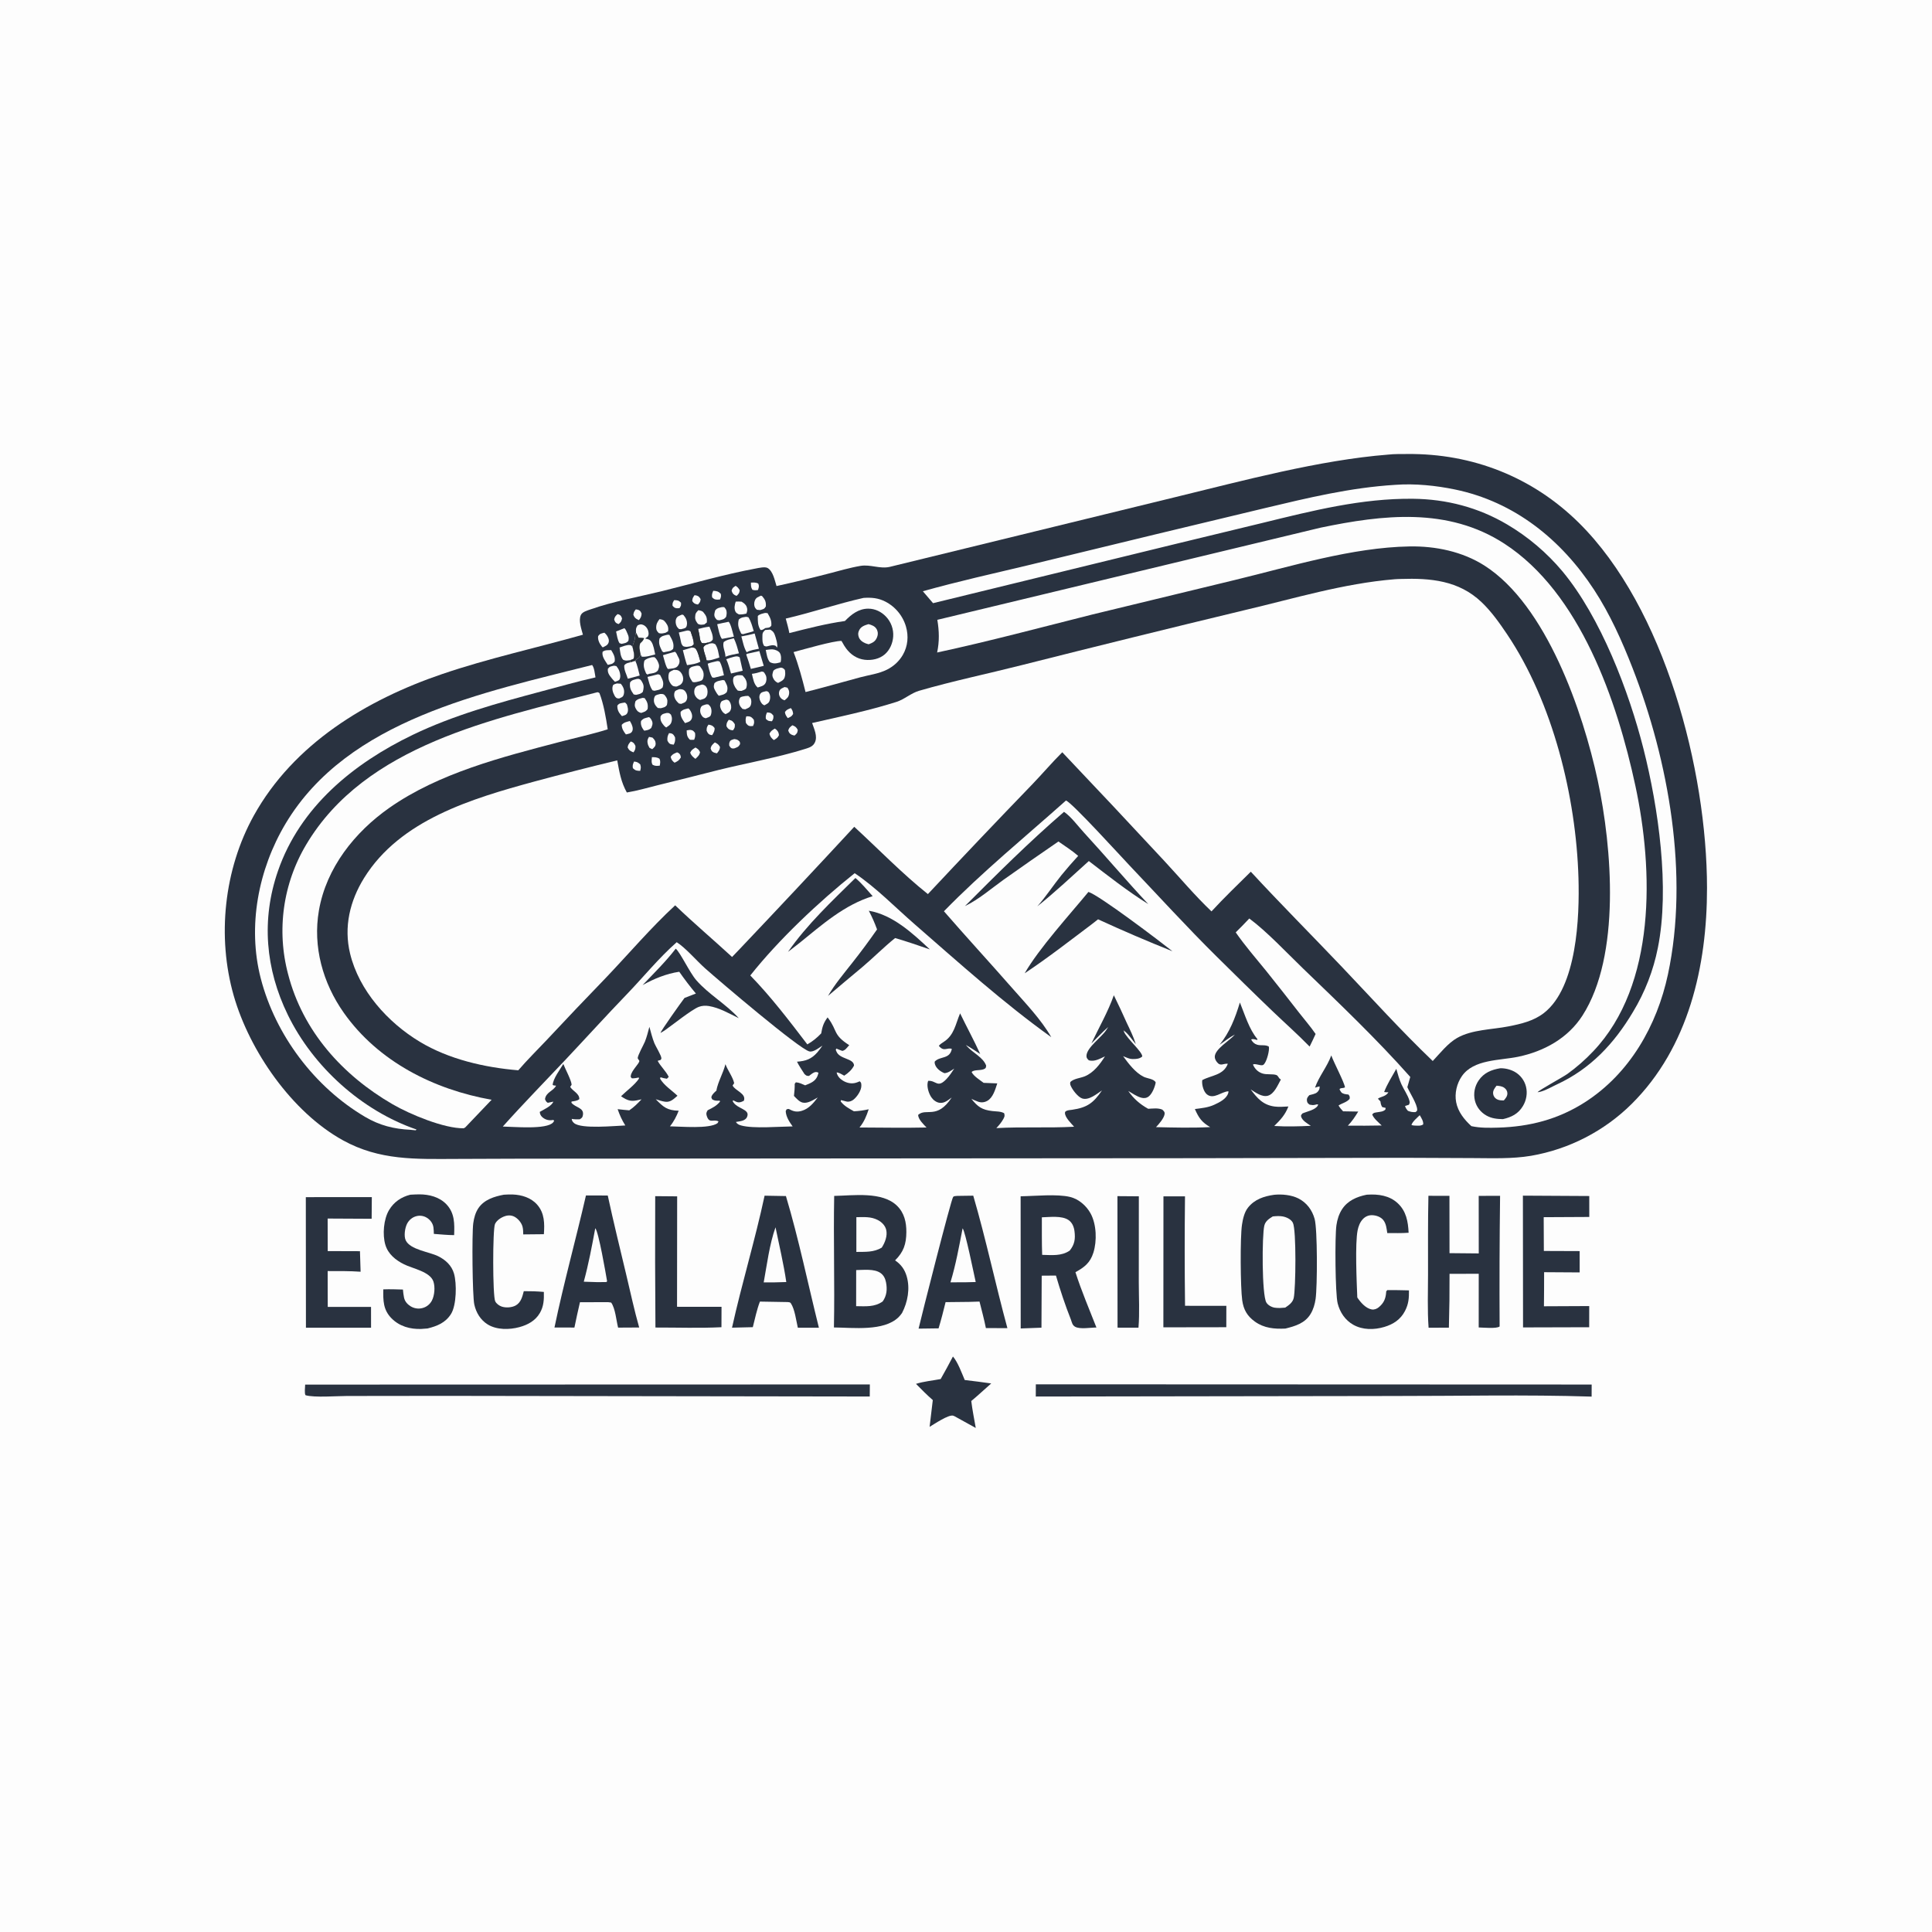 <?xml version="1.0" encoding="utf-8" ?>
<svg xmlns="http://www.w3.org/2000/svg" xmlns:xlink="http://www.w3.org/1999/xlink" width="1023" height="1023">
	<path fill="#FDFDFD" d="M0 0L1024 0L1024 1024L0 1024L0 0Z"/>
	<path fill="#293240" d="M504.585 718.276C507.162 721.219 509.251 727.038 510.834 730.721Q517.855 731.544 524.854 732.539C521.303 735.617 517.925 738.855 514.291 741.845C514.869 746.616 515.841 751.373 516.668 756.109L505.462 749.916C505.218 749.813 504.985 749.681 504.731 749.606C502.273 748.884 494.618 754.116 492.227 755.511L493.919 741.344C490.802 738.62 487.914 735.715 485.019 732.758C489.195 731.441 493.779 731.043 498.09 730.21Q501.448 724.303 504.585 718.276Z"/>
	<path fill="#293240" d="M591.688 633.364L603.02 633.449L602.995 678.973C603.002 686.891 603.47 695.118 602.828 703.005L591.741 702.992L591.688 633.364Z"/>
	<path fill="#293240" d="M616.051 633.482L627.461 633.471Q627.129 662.447 627.483 691.423L649.354 691.441L649.331 702.767L616.01 702.82L616.051 633.482Z"/>
	<path fill="#293240" d="M346.937 633.371L358.555 633.472L358.495 691.943L382.05 691.97L382.01 702.76C370.454 703.343 358.642 702.901 347.058 702.934Q346.778 668.153 346.937 633.371Z"/>
	<path fill="#293240" d="M723.563 632.623C723.744 632.607 723.923 632.588 724.104 632.576C729.799 632.222 735.651 633.019 740.017 637.035C744.628 641.276 745.582 646.815 745.866 652.748C742.13 653.04 738.313 652.903 734.564 652.908C734.206 650.54 733.999 647.964 732.455 646.024C731.126 644.353 728.746 643.535 726.67 643.449C724.704 643.367 722.959 644.108 721.62 645.542C720.119 647.151 719.299 649.299 718.87 651.426C717.452 658.453 718.365 678.906 718.691 687.013C720.36 689.537 723.108 692.754 726.297 693.348C727.65 693.6 729.052 693.039 730.079 692.183C732.712 689.988 733.691 687.724 733.962 684.42L734.009 683.768L734.601 683.11Q740.324 683.087 746.044 683.258C746.103 687.343 745.878 690.448 743.935 694.185C741.585 698.705 737.767 701.196 732.995 702.62C727.634 704.219 721.516 704.277 716.54 701.449C712.24 699.006 709.487 694.864 708.289 690.124C707.018 685.094 706.759 654.846 707.644 648.743C708.074 645.777 708.98 642.835 710.622 640.305C713.587 635.737 718.431 633.674 723.563 632.623Z"/>
	<path fill="#293240" d="M266.754 632.608C268.318 632.513 269.893 632.419 271.461 632.482C276.244 632.674 281.147 634.156 284.401 637.839C288.382 642.344 288.376 647.884 287.986 653.515L277.061 653.623C277.025 652.284 277.024 650.885 276.693 649.579C276.174 647.529 274.441 645.431 272.624 644.383C270.998 643.445 269.178 643.369 267.415 643.946C265.385 644.61 263.025 646.113 262.104 648.121C260.835 650.888 260.818 686.073 262.212 689.024C262.825 690.321 264.348 691.399 265.67 691.844C267.875 692.586 271.084 692.376 273.114 691.219C275.872 689.645 276.616 686.528 277.346 683.679C280.92 683.654 284.409 683.759 287.97 684.077C288.079 688.11 287.931 691.702 285.84 695.275C283.459 699.345 279.451 701.513 275.031 702.715C269.769 704.146 263.041 704.248 258.252 701.302C254.437 698.956 252.077 695.022 251.139 690.707C250.139 686.11 249.834 653.321 250.592 647.715C250.97 644.924 251.755 641.994 253.367 639.643C256.412 635.205 261.734 633.547 266.754 632.608Z"/>
	<path fill="#293240" d="M161.933 633.895L196.879 633.865L196.789 645.345L173.49 645.225L173.535 662.458L190.599 662.513L190.94 673.383C185.142 672.961 179.313 673.053 173.502 673.037L173.516 683.75L173.544 692.025L196.46 692.012L196.473 703.025L161.997 703.021L161.933 633.895Z"/>
	<path fill="#293240" d="M806.38 633.098L841.522 633.296L841.533 644.381L817.392 644.505L817.471 662.388L836.434 662.457L836.439 673.747Q827.026 673.632 817.612 673.629L817.589 682.875L817.52 691.677L841.499 691.566L841.482 702.774L806.456 702.872L806.38 633.098Z"/>
	<path fill="#293240" d="M217.257 632.606C218.839 632.52 220.431 632.42 222.015 632.418C227.212 632.411 232.668 633.797 236.359 637.667C240.817 642.341 240.686 648.015 240.468 654.003C236.897 653.989 233.289 653.606 229.726 653.35C229.688 652.201 229.668 651.027 229.505 649.888C229.203 647.771 227.908 646.028 226.138 644.881Q225.835 644.683 225.514 644.517Q225.193 644.351 224.856 644.218Q224.519 644.086 224.171 643.989Q223.822 643.892 223.466 643.831Q223.109 643.77 222.748 643.745Q222.387 643.721 222.026 643.734Q221.664 643.747 221.306 643.797Q220.947 643.847 220.596 643.933C218.397 644.457 216.585 645.964 215.552 647.958C214.427 650.128 213.749 654.49 214.83 656.758C217.22 661.773 227.273 662.824 232.019 665.174C235.949 667.12 239.154 670.065 240.399 674.38C241.899 679.574 241.759 691.109 238.8 695.779C235.843 700.445 231.465 702.163 226.378 703.43Q224.688 703.609 222.99 703.681C217.169 703.878 211.495 702.293 207.318 698.059C202.86 693.54 202.858 688.64 202.962 682.722C206.432 682.589 209.885 682.709 213.353 682.816C213.491 684.227 213.638 685.666 213.929 687.054C214.35 689.065 215.647 690.564 217.364 691.647Q217.707 691.864 218.071 692.045Q218.434 692.226 218.814 692.369Q219.193 692.512 219.586 692.616Q219.978 692.72 220.379 692.784Q220.78 692.848 221.185 692.872Q221.59 692.895 221.996 692.877Q222.401 692.859 222.803 692.8Q223.204 692.741 223.598 692.642Q224.001 692.544 224.39 692.405Q224.78 692.265 225.153 692.085Q225.526 691.905 225.878 691.687Q226.23 691.468 226.557 691.214Q226.884 690.959 227.182 690.672Q227.48 690.384 227.746 690.067Q228.012 689.75 228.243 689.406Q228.475 689.062 228.668 688.696C230.101 685.988 230.475 681.481 229.492 678.572C227.714 673.314 218.47 671.723 213.923 669.449C209.491 667.233 205.522 664.056 204.051 659.152C202.435 653.766 203.132 645.56 205.993 640.758C208.562 636.448 212.444 633.808 217.257 632.606Z"/>
	<path fill="#293240" d="M310.26 633.017L321.809 633.019C324.822 647.003 328.226 660.85 331.55 674.759C333.794 684.148 335.814 693.628 338.451 702.916L327.284 702.979C326.311 699.179 325.858 692.908 323.623 689.719L322.125 689.513L307.093 689.518Q305.53 696.209 304.157 702.942L293.597 702.917C298.447 679.512 304.912 656.335 310.26 633.017Z"/>
	<path fill="#FDFDFD" d="M315.193 650.347C316.936 652.014 320.826 674.697 321.459 678.43L321.111 678.844L316.455 678.901L309.111 678.665C311.647 669.359 313.445 659.827 315.193 650.347Z"/>
	<path fill="#293240" d="M756.352 633.18L767.485 633.196L767.521 663.547L783.006 663.692L782.978 633.219L794.298 633.191Q793.866 667.776 794.054 702.364C792.488 703.664 785.281 702.928 782.981 702.894L782.995 674.476L767.536 674.494Q767.596 688.749 767.19 702.999L756.444 703.039C755.761 693.673 756.141 684.013 756.151 674.619C756.165 660.814 756.045 646.981 756.352 633.18Z"/>
	<path fill="#293240" d="M404.854 633.118Q410.505 633.17 416.154 633.319C422.981 656.166 427.827 679.886 433.61 703.029L422.449 703.022C421.573 699.242 420.868 693.351 418.804 690.161C418.333 689.434 417.914 689.589 417.125 689.449L402.377 689.195C400.72 693.544 399.761 698.232 398.617 702.741L387.609 703.008C392.796 679.575 399.839 656.572 404.854 633.118Z"/>
	<path fill="#FDFDFD" d="M410.638 649.855C412.608 659.494 414.915 669.109 416.347 678.845L409.462 679.037L404.383 679.041C406.122 669.549 407.416 658.928 410.638 649.855Z"/>
	<path fill="#293240" d="M506.894 633.233L515.342 633.112C522.119 656.289 527.079 679.952 533.422 703.256L522.029 703.218C521.103 698.511 519.811 693.844 518.659 689.186L513.191 689.354L500.691 689.488C499.546 694.15 498.376 698.777 496.98 703.372L486.393 703.51C487.88 697.121 503.557 635.191 504.689 633.795C505.154 633.221 506.201 633.325 506.894 633.233Z"/>
	<path fill="#FDFDFD" d="M509.707 650.395C511.173 652.127 515.678 674.62 516.646 678.834L511.505 678.964L503.272 679.001C506.114 669.664 507.854 659.966 509.707 650.395Z"/>
	<path fill="#293240" d="M548.477 733.001L842.793 733.116Q842.825 736.312 842.768 739.508C807.653 738.376 772.238 739.228 737.09 739.185L548.453 739.466L548.477 733.001Z"/>
	<path fill="#293240" d="M161.584 733.147L460.587 733.064L460.534 739.457L234.896 739.116L183.682 739.178C178.434 739.183 166.436 740.133 161.777 738.773C161.114 737.873 161.563 734.407 161.584 733.147Z"/>
	<path fill="#293240" d="M540.425 633.44C547.894 633.34 559.727 632.094 566.681 633.809C571.222 634.929 575.28 638.489 577.485 642.543C580.618 648.302 580.905 657.052 578.953 663.284C577.265 668.673 574.151 671.058 569.449 673.625C572.594 683.496 576.785 693.274 580.565 702.932C577.535 702.905 571.801 703.991 569.228 702.493C567.759 701.639 567.571 700.14 567.018 698.643C563.975 690.996 561.445 683.305 559.127 675.414L551.586 675.473L551.456 703.011L540.467 703.422L540.425 633.44Z"/>
	<path fill="#FDFDFD" d="M551.663 644.568C555.771 644.472 562.177 643.559 565.766 646.006C567.776 647.377 568.658 649.639 568.953 651.973C569.469 656.054 569.015 658.944 566.43 662.176C562.039 665.22 556.89 664.547 551.826 664.453C551.584 657.842 551.697 651.185 551.663 644.568Z"/>
	<path fill="#293240" d="M441.707 633.238C451.859 633.053 467.204 630.75 475.053 638.529C478.855 642.297 479.955 647.225 479.918 652.415C479.872 658.755 478.437 662.926 473.954 667.372C477.117 669.528 479.037 672.165 480.111 675.864C481.965 682.25 480.642 689.482 477.624 695.256C477.041 696.05 476.471 696.803 475.76 697.489C467.9 705.073 451.77 702.974 441.567 702.893C442.037 679.675 441.252 656.449 441.707 633.238Z"/>
	<path fill="#FDFDFD" d="M453.448 644.504C457.466 644.459 461.16 644.11 464.834 646.024C466.852 647.076 468.665 648.864 469.23 651.13C470.025 654.324 468.606 657.987 466.886 660.62C462.623 663.178 458.262 662.823 453.445 662.896L453.448 644.504Z"/>
	<path fill="#FDFDFD" d="M453.35 672.508C457.262 672.461 462.837 671.733 466.181 674.017C467.893 675.187 468.758 676.985 469.145 678.975C469.865 682.675 469.566 686.029 467.384 689.122C463.086 692.188 458.348 691.671 453.331 691.621L453.35 672.508Z"/>
	<path fill="#293240" d="M674.65 632.646C678.772 632.232 683.808 632.695 687.55 634.603C691.914 636.829 694.785 640.719 696.095 645.401C697.636 650.91 697.562 681.196 696.614 687.809C696.22 690.555 695.431 693.289 693.997 695.682C691.019 700.651 685.894 702.174 680.617 703.479C674.845 703.766 669.359 703.298 664.49 699.807C660.374 696.856 658.446 693.436 657.759 688.517C656.81 681.713 656.621 655.158 657.638 648.479C658.099 645.455 658.887 641.857 660.822 639.433C664.356 635.005 669.271 633.414 674.65 632.646Z"/>
	<path fill="#FDFDFD" d="M673.929 644.107C675.565 643.933 677.377 643.804 679.003 644.072C681.034 644.407 683.57 645.509 684.574 647.45C686.49 651.155 686.097 682.603 685.028 687.289C684.473 689.721 682.462 691.084 680.529 692.39C678.714 692.567 676.815 692.707 675.004 692.429C673.364 692.179 671.422 691.149 670.545 689.692C668.119 685.662 668.195 654.16 669.46 648.967C670.049 646.55 671.956 645.341 673.929 644.107Z"/>
	<path fill="#293240" d="M735.138 240.707C738.415 240.333 741.94 240.432 745.246 240.401C779.621 240.078 811.471 252.574 836.02 276.837C881.529 321.815 903.832 407.812 903.868 470.151C903.891 511.438 894.163 554.605 863.913 584.597Q862.562 585.932 861.162 587.214Q859.762 588.497 858.314 589.725Q856.866 590.953 855.373 592.126Q853.879 593.298 852.342 594.413Q850.805 595.528 849.227 596.584Q847.649 597.639 846.032 598.634Q844.415 599.63 842.761 600.562Q841.107 601.495 839.419 602.365Q837.731 603.234 836.011 604.039Q834.291 604.844 832.542 605.583Q830.793 606.322 829.017 606.994Q827.241 607.666 825.441 608.27Q823.641 608.874 821.819 609.409Q819.998 609.944 818.157 610.41Q816.316 610.875 814.459 611.271Q812.602 611.666 810.731 611.991C800.613 613.693 790.128 613.246 779.898 613.208L743 613.054L631.164 613.265L277.25 613.524L241.366 613.655C220.077 613.727 201.054 614.518 181.63 603.818C154.54 588.894 132.147 556.471 123.772 527.259C114.828 496.062 118.615 460.314 134.368 431.899C155.445 393.879 194.125 370.517 234.243 356.875C258.61 348.589 283.91 343.089 308.662 336.078C307.878 333.169 306.194 328.481 307.585 325.616C308.39 323.959 310.937 323.288 312.59 322.704C324.7 318.426 338.259 316.032 350.783 312.939C367.085 308.914 383.635 304.103 400.136 301.036C401.711 300.743 405.09 299.939 406.482 300.777C409.343 302.499 410.238 307.348 411.174 310.315Q424.876 307.313 438.452 303.787C444.129 302.34 449.904 300.601 455.681 299.632C460.873 298.761 466.006 301.371 471.16 300.152L622.041 263.303C657.861 254.589 698.68 243.564 735.138 240.707Z"/>
	<path fill="#FDFDFD" d="M327 325.173C327.275 325.253 327.563 325.298 327.825 325.414C328.845 325.864 328.984 326.51 329.381 327.459C328.971 329.165 328.883 329.266 327.573 330.44C327.289 330.335 326.991 330.264 326.722 330.126C325.684 329.593 325.58 329.015 325.215 327.997C325.5 326.535 325.961 326.152 327 325.173Z"/>
	<path fill="#FDFDFD" d="M389.515 310.193C390.607 310.867 391.02 311.421 391.673 312.52C391.484 314.195 391.182 314.303 390.07 315.495C389.72 315.382 389.302 315.267 388.993 315.067C387.935 314.382 387.768 313.862 387.381 312.741C387.905 311.168 388.129 311.152 389.515 310.193Z"/>
	<path fill="#FDFDFD" d="M406.137 377.245C406.291 377.249 406.446 377.248 406.6 377.258C408.206 377.36 408.479 377.716 409.497 378.895C409.578 380.418 409.533 380.571 408.769 381.892C407.062 381.81 406.699 381.845 405.514 380.626C405.363 379.146 405.555 378.555 406.137 377.245Z"/>
	<path fill="#FDFDFD" d="M397.61 308.497C399.031 308.454 400.252 308.291 401.532 309.033C402.073 310.5 401.78 310.911 401.384 312.387C400.202 312.586 399.528 312.628 398.376 312.277C397.53 310.885 397.663 310.103 397.61 308.497Z"/>
	<path fill="#FDFDFD" d="M418.762 374.93C419.552 375.883 419.896 376.846 419.955 378.063C419.119 379.485 418.579 379.554 417.122 380.249C416.363 379.161 415.694 378.365 415.627 376.985C416.617 375.686 417.283 375.555 418.762 374.93Z"/>
	<path fill="#FDFDFD" d="M367.745 315.164C368.121 315.211 368.668 315.262 369.016 315.386C370.133 315.784 370.382 316.293 370.975 317.239C370.808 318.785 370.61 318.899 369.577 320.094C367.943 319.798 367.484 319.606 366.553 318.274C366.635 316.724 366.866 316.471 367.745 315.164Z"/>
	<path fill="#FDFDFD" d="M356.984 317.773C358.849 317.833 359.262 317.86 360.609 319.137C360.668 320.654 360.622 320.735 359.788 322.01C359.385 322.034 358.614 322.093 358.232 322.056C357.142 321.952 356.836 321.489 356.112 320.755C356.066 319.226 356.172 319.084 356.984 317.773Z"/>
	<path fill="#FDFDFD" d="M334.006 392.602C335.579 393.165 335.721 393.542 336.471 394.97C336.53 396.601 336.308 397.074 335.447 398.374C333.845 397.753 333.093 397.339 332.334 395.802C332.503 394.255 333.035 393.741 334.006 392.602Z"/>
	<path fill="#FDFDFD" d="M336.65 322.677C337.036 322.728 337.651 322.79 338.003 322.929C339.119 323.366 339.274 323.922 339.731 324.926C339.597 326.579 339.293 327.091 338.319 328.348C338.174 328.29 338.025 328.239 337.882 328.174C336.466 327.537 335.931 326.99 335.362 325.548C335.586 324.099 335.746 323.843 336.65 322.677Z"/>
	<path fill="#FDFDFD" d="M335.723 403.237C337.365 403.397 337.806 403.696 339.018 404.745C339.454 406.262 339.361 406.613 338.997 408.168C337.16 408.144 336.425 408.033 335.112 406.76C334.821 405.247 335.152 404.605 335.723 403.237Z"/>
	<path fill="#FDFDFD" d="M375.143 383.69C376.827 384.008 377.337 384.137 378.376 385.477C378.495 387.041 377.861 387.947 377.117 389.247C376.719 389.203 376.323 389.181 375.941 389.038C374.894 388.647 374.571 387.795 374.151 386.852C374.199 385.217 374.221 385.031 375.143 383.69Z"/>
	<path fill="#FDFDFD" d="M385.888 381.123C387.751 381.531 388.042 381.914 389.086 383.456C389.145 385.201 389.122 385.265 388.131 386.703C387.664 386.654 387.172 386.625 386.724 386.467C385.616 386.074 385.134 385.441 384.645 384.433C384.71 382.711 384.949 382.492 385.888 381.123Z"/>
	<path fill="#FDFDFD" d="M345.195 400.916C346.675 400.95 347.813 400.901 349.13 401.688C349.847 402.986 349.557 404.028 349.345 405.417C347.872 405.555 346.927 405.692 345.563 404.963C344.767 403.707 345.083 402.329 345.195 400.916Z"/>
	<path fill="#FDFDFD" d="M377.668 312.826C379.518 312.931 380.34 313.113 381.653 314.41C381.944 315.671 381.74 316.219 381.266 317.405C380.811 317.454 380.187 317.534 379.742 317.511C378.34 317.438 378.047 317.208 377.081 316.3C376.828 314.795 377.102 314.183 377.668 312.826Z"/>
	<path fill="#FDFDFD" d="M419.569 384.028C421.084 384.619 421.701 385.038 422.425 386.521C422.179 388.272 422.04 388.251 420.726 389.47C420.275 389.372 419.631 389.255 419.226 389.053C418.017 388.451 417.8 387.949 417.372 386.779C417.869 385.213 418.321 385.037 419.569 384.028Z"/>
	<path fill="#FDFDFD" d="M395.154 379.301C395.658 379.288 396.26 379.251 396.754 379.338C397.903 379.54 398.486 380.29 399.167 381.147C399.435 382.723 399.36 382.925 398.745 384.411C398.341 384.444 397.604 384.521 397.22 384.478C396.009 384.342 395.711 383.723 394.987 382.854C394.738 381.433 394.732 380.731 395.154 379.301Z"/>
	<path fill="#FDFDFD" d="M378.518 393.101C379.866 393.762 380.478 394.194 381.216 395.493C381.172 397.039 380.548 397.724 379.642 398.879C379.183 398.783 378.402 398.642 377.99 398.454C376.818 397.918 376.675 397.403 376.29 396.293C376.584 394.719 377.391 394.118 378.518 393.101Z"/>
	<path fill="#FDFDFD" d="M354.256 388.195C354.61 388.23 355.2 388.273 355.526 388.38C356.648 388.75 356.882 389.484 357.445 390.435C357.571 392.099 357.481 392.772 356.758 394.275C356.278 394.226 355.681 394.184 355.221 394.051C354.188 393.75 353.839 392.968 353.383 392.085C353.315 390.375 353.451 389.705 354.256 388.195Z"/>
	<path fill="#FDFDFD" d="M363.597 386.739C364.249 386.643 365.152 386.428 365.797 386.52C367.027 386.694 367.297 387.204 368.03 388.095C368.191 389.585 368.145 390.26 367.563 391.699C366.755 391.776 366.144 391.769 365.346 391.702C363.688 390.128 363.676 388.935 363.597 386.739Z"/>
	<path fill="#FDFDFD" d="M368.266 395.798C369.604 396.662 369.999 396.775 370.668 398.27C370.349 399.97 369.414 400.69 368.216 401.817C366.91 400.788 365.996 400.099 365.469 398.51C366.15 396.994 366.91 396.716 368.266 395.798Z"/>
	<path fill="#FDFDFD" d="M343.661 390.178L345.495 390.562C346.381 391.469 347.053 392.164 347.152 393.494C347.273 395.11 346.446 395.699 345.359 396.692L343.965 396.043C343.63 395.418 343.191 394.705 343.019 394.003C342.613 392.35 342.782 391.551 343.661 390.178Z"/>
	<path fill="#FDFDFD" d="M358.48 398.38C358.717 398.472 358.981 398.514 359.192 398.656C360.245 399.366 360.379 399.955 360.497 401.093C359.409 402.816 358.96 402.959 357.205 403.86C355.987 402.968 355.404 402.16 355.123 400.708C356.164 399.23 356.857 399.1 358.48 398.38Z"/>
	<path fill="#FDFDFD" d="M410.256 385.788C410.529 385.983 410.83 386.143 411.074 386.373C412.093 387.331 412.278 387.967 412.471 389.261C411.693 390.797 411.177 390.981 409.754 391.881C408.49 390.848 407.792 390.088 407.422 388.504C408.215 386.953 408.822 386.718 410.256 385.788Z"/>
	<path fill="#FDFDFD" d="M751.756 590.487C752.587 591.908 753.822 593.758 753.568 595.393C752.196 596.334 750.468 596.021 748.875 595.977C748.278 595.982 747.915 595.855 747.352 595.675C748.005 593.754 750.334 591.932 751.756 590.487Z"/>
	<path fill="#FDFDFD" d="M388.762 391.342C389.817 391.486 390.345 391.534 391.193 392.244C391.945 392.874 391.773 393.099 391.887 393.999C390.995 395.608 390.486 395.577 388.837 396.276C388.571 396.293 388.305 396.345 388.04 396.326C386.9 396.247 386.713 395.632 386.127 394.78C386.064 393.918 386.065 393.517 386.426 392.7C386.846 391.749 387.829 391.686 388.762 391.342Z"/>
	<path fill="#FDFDFD" d="M415.454 363.789L416.945 364.131C417.621 365.248 418.026 365.976 417.834 367.319C417.564 369.201 416.775 369.717 415.421 370.82C414.52 370.479 413.786 370.142 413.201 369.321C412.485 368.315 412.26 367.223 412.63 366.038C413.065 364.644 414.273 364.371 415.454 363.789Z"/>
	<path fill="#FDFDFD" d="M333.485 381.783C333.686 381.986 333.797 382.263 333.941 382.51C334.681 383.782 335.457 385.722 334.776 387.152C334.126 388.515 332.712 388.54 331.418 388.874C330.217 387.359 329.168 385.724 329.216 383.785C330.535 382.389 331.664 382.314 333.485 381.783Z"/>
	<path fill="#FDFDFD" d="M330.264 372.073L331.008 372.01L331.904 372.926C332.342 374.253 332.811 375.891 332.277 377.278C331.724 378.712 330.653 378.732 329.339 379.194C329.156 378.998 328.97 378.806 328.79 378.606C327.462 377.126 326.789 375.545 326.897 373.601C327.926 372.256 328.644 372.411 330.264 372.073Z"/>
	<path fill="#FDFDFD" d="M320.026 335.016C320.468 335.431 320.915 335.832 321.263 336.334C322.015 337.415 322.704 338.9 322.249 340.222C321.717 341.772 320.5 342.082 319.17 342.799C319.022 342.662 318.852 342.545 318.725 342.389C317.465 340.835 316.427 338.859 316.714 336.846C317.739 335.377 318.342 335.487 320.026 335.016Z"/>
	<path fill="#FDFDFD" d="M405.74 365.972C406.613 366.126 406.851 366.214 407.301 367.028C407.898 368.111 407.921 369.497 407.611 370.67C407.144 372.439 406.199 372.63 404.743 373.47C403.689 373.065 403.221 372.407 402.688 371.419C402.115 370.359 401.841 368.838 402.391 367.713C403.072 366.32 404.384 366.338 405.74 365.972Z"/>
	<path fill="#FDFDFD" d="M384.49 370.453C385.444 370.565 385.771 370.661 386.337 371.503C387.081 372.609 387.417 374.342 386.983 375.631C386.449 377.216 385.574 377.391 384.215 378.137C382.822 377.521 382.011 376.323 381.509 374.905C381.131 373.836 381.258 372.748 381.784 371.758C382.226 370.927 383.62 370.748 384.49 370.453Z"/>
	<path fill="#FDFDFD" d="M343.655 379.71C344.365 380.046 345.048 381.228 345.31 381.97C345.78 383.299 345.302 384.272 344.809 385.485C343.553 386.609 342.813 386.585 341.185 386.905C341.054 386.779 340.901 386.671 340.792 386.526C339.734 385.12 339.088 383.462 339.445 381.76C340.779 380.201 341.708 380.234 343.655 379.71Z"/>
	<path fill="#FDFDFD" d="M374.008 372.949L375.002 372.981C375.398 373.326 375.803 373.639 376.091 374.093C376.918 375.396 376.91 377.48 376.283 378.868C375.921 379.669 374.5 379.988 373.705 380.328C372.473 379.987 372.121 379.81 371.407 378.636Q371.279 378.428 371.174 378.208Q371.07 377.988 370.99 377.757Q370.91 377.527 370.855 377.289Q370.801 377.051 370.773 376.809Q370.745 376.566 370.744 376.323Q370.742 376.079 370.767 375.836Q370.793 375.593 370.844 375.355Q370.896 375.116 370.973 374.885C371.447 373.435 372.727 373.387 374.008 372.949Z"/>
	<path fill="#FDFDFD" d="M352.94 377.532C354.259 377.504 354.217 377.497 355.229 378.345C355.732 379.458 355.9 380.221 355.733 381.418C355.433 383.571 354.415 384.059 352.76 385.212C351.929 384.722 351.395 384.054 350.841 383.279C349.902 381.965 349.529 380.961 349.768 379.314C350.709 377.86 351.315 377.988 352.94 377.532Z"/>
	<path fill="#FDFDFD" d="M364.467 375.105C365.04 375.472 365.331 375.924 365.672 376.505C366.403 377.751 366.829 379.481 366.131 380.833C365.407 382.233 364.095 382.379 362.725 382.885C361.344 380.946 360.143 379.369 360.394 376.934C361.701 375.584 362.674 375.569 364.467 375.105Z"/>
	<path fill="#FDFDFD" d="M361.201 325.411L361.911 325.671C362.551 326.458 363.071 327.154 363.423 328.116C363.877 329.355 363.977 330.802 363.349 332.001C362.951 332.762 361.429 332.927 360.621 333.167L359.513 333.053C359.143 332.657 358.592 332.136 358.334 331.639C357.755 330.525 357.548 328.907 358.013 327.693C358.597 326.166 359.811 326.022 361.201 325.411Z"/>
	<path fill="#FDFDFD" d="M369.787 323.115C370.727 323.291 371.801 323.42 372.436 324.189C373.991 326.071 374.493 327.154 374.26 329.621L372.924 330.633C371.46 330.795 370.913 331.013 369.566 330.353C368.683 329.169 368.022 328.318 368.082 326.751C368.154 324.886 368.487 324.414 369.787 323.115Z"/>
	<path fill="#FDFDFD" d="M402.918 315.409L403.535 315.629C405.127 317.508 405.673 318.604 405.515 321.105C404.668 322.618 404.146 322.5 402.548 323.038L400.823 322.886C400.462 322.564 400.16 322.333 399.896 321.901C399.202 320.769 399.215 319.112 399.731 317.897C400.403 316.313 401.468 316.124 402.918 315.409Z"/>
	<path fill="#FDFDFD" d="M382.257 321.467L383.435 321.466C383.784 321.844 384.122 322.167 384.355 322.644C385.015 323.998 384.784 325.209 384.489 326.605C383.355 328.071 382.638 327.985 380.884 328.45L379.678 328.266C379.299 327.863 378.848 327.427 378.589 326.932C377.911 325.639 378.379 324.356 378.761 323.08C379.908 321.851 380.654 321.87 382.257 321.467Z"/>
	<path fill="#FDFDFD" d="M349.196 327.848C350.864 328.062 351.474 328.279 352.493 329.649C353.632 331.18 354.07 332.335 353.738 334.274L352.398 335.049C351.115 335.353 350.192 335.616 348.876 335.251C348.084 334.445 347.504 333.822 347.463 332.629C347.39 330.524 348.015 329.424 349.196 327.848Z"/>
	<path fill="#FDFDFD" d="M394.758 368.532L396.208 368.468C396.588 368.794 397.034 369.139 397.313 369.562C397.961 370.545 397.927 372.025 397.624 373.113C397.171 374.738 395.99 374.915 394.609 375.594C394.134 375.589 393.588 375.43 393.119 375.34C392.428 374.585 391.843 373.981 391.505 372.982C391.117 371.835 391.184 370.578 391.819 369.536C392.272 368.792 393.915 368.719 394.758 368.532Z"/>
	<path fill="#FDFDFD" d="M326.671 361.882L328.672 362.034C328.822 362.214 328.982 362.387 329.123 362.574C330.264 364.084 330.801 365.83 330.285 367.709C329.874 369.206 329.071 369.254 327.792 369.869L326.682 369.709C326.07 369.323 325.768 368.996 325.422 368.354C324.541 366.72 323.877 364.846 324.528 363.005C324.777 362.3 325.997 362.124 326.671 361.882Z"/>
	<path fill="#FDFDFD" d="M389.561 318.565C390.653 318.483 391.624 318.475 392.713 318.597C393.837 319.366 394.861 319.974 395.366 321.32C395.871 322.663 395.705 323.595 395.224 324.878C393.825 325.226 392.713 325.424 391.249 325.338C390.538 324.892 389.82 324.649 389.436 323.864C388.603 322.162 388.997 320.278 389.561 318.565Z"/>
	<path fill="#FDFDFD" d="M323.132 344.251L323.647 344.261C324.833 346.261 325.857 347.913 325.464 350.3C324.319 351.748 323.571 351.629 321.812 352.042C321.778 351.991 321.743 351.941 321.71 351.889C320.418 349.826 318.553 347.618 319.082 345.113C320.504 344.126 321.427 344.321 323.132 344.251Z"/>
	<path fill="#FDFDFD" d="M330.644 332.61C331.482 333.414 331.841 334.599 332.314 335.647C332.973 337.104 333.027 337.78 332.737 339.335C331.622 340.608 330.743 340.543 329.123 340.922L328.029 340.562C326.935 338.82 326.664 336.375 326.22 334.375L330.644 332.61Z"/>
	<path fill="#FDFDFD" d="M325.145 352.482L326.381 352.703C327.049 353.544 327.547 354.305 327.93 355.317C328.426 356.629 328.724 358.507 328.024 359.798C327.677 360.439 326.306 360.747 325.635 361.014C324.933 360.371 324.337 359.674 323.748 358.928C322.522 357.374 321.619 356.186 321.883 354.103C322.915 352.76 323.536 352.873 325.145 352.482Z"/>
	<path fill="#FDFDFD" d="M359.678 364.913C359.931 364.917 360.184 364.904 360.436 364.924C361.837 365.034 362.451 365.402 363.193 366.614C363.86 367.703 364.104 369.184 363.671 370.423C363.109 372.035 362.107 372.09 360.662 372.713L359.501 372.512C358.575 371.677 357.853 370.898 357.349 369.736C356.887 368.672 356.813 367.378 357.283 366.309C357.629 365.523 358.912 365.243 359.678 364.913Z"/>
	<path fill="#FDFDFD" d="M413.257 353.545C413.363 353.534 413.469 353.502 413.576 353.513C414.547 353.619 415.004 354.049 415.612 354.751C415.838 356.242 415.912 357.324 415.427 358.786C414.93 360.285 413.275 360.909 411.977 361.597C410.655 361.063 409.827 360.132 409.278 358.814C408.703 357.434 409.092 356.498 409.517 355.161C410.685 354.007 411.689 353.958 413.257 353.545Z"/>
	<path fill="#FDFDFD" d="M340.308 369.521L341.372 369.676C342.808 371.708 343.248 373.001 342.907 375.462C341.868 376.884 341.118 376.922 339.491 377.51C338.001 377.112 337.347 376.543 336.608 375.11C335.868 373.672 336.093 372.777 336.481 371.323C337.668 370.03 338.642 369.993 340.308 369.521Z"/>
	<path fill="#FDFDFD" d="M349.536 367.467C349.811 367.462 350.087 367.434 350.362 367.452C351.604 367.532 351.82 367.859 352.529 368.853C353.646 370.417 353.465 371.544 353.14 373.295C352.181 374.607 351.438 374.559 349.91 375.009L348.317 374.884C347.475 374.062 346.794 373.296 346.431 372.162C346.083 371.076 346.19 369.673 346.747 368.677C347.168 367.924 348.723 367.721 349.536 367.467Z"/>
	<path fill="#FDFDFD" d="M371.749 362.475C371.82 362.474 371.893 362.457 371.963 362.471C373.071 362.701 373.697 363.117 374.233 364.181C374.807 365.321 374.816 367.391 374.21 368.53C373.364 370.12 372.272 370.132 370.692 370.637C369.452 370.158 368.667 369.465 368.027 368.238C367.466 367.164 367.422 365.461 368.028 364.36C368.796 362.966 370.337 362.898 371.749 362.475Z"/>
	<path fill="#FDFDFD" d="M403.418 355.566L404.407 355.84C404.799 356.406 405.241 356.992 405.51 357.633C406.034 358.881 405.957 360.524 405.322 361.718C404.499 363.268 402.729 363.495 401.202 364.041C399.129 362.333 398.753 359.267 398.136 356.797C399.969 356.606 401.654 356.085 403.418 355.566Z"/>
	<path fill="#FDFDFD" d="M382.758 360.081L383.62 360.258Q383.926 360.802 384.215 361.354C385.199 363.251 385.518 364.399 384.84 366.469C383.539 367.876 382.433 367.905 380.609 368.403C379.8 367.619 379.29 366.72 378.736 365.742C377.834 364.15 377.788 363.476 378.31 361.736C379.733 360.485 380.926 360.473 382.758 360.081Z"/>
	<path fill="#FDFDFD" d="M405.47 344.147C406.651 343.999 407.895 343.797 409.087 343.845C410.306 343.895 412.193 344.644 412.909 345.713C413.718 346.923 413.724 349.351 413.32 350.684C411.051 351.274 409.845 351.678 407.658 350.603C406.189 348.874 405.95 346.318 405.47 344.147Z"/>
	<path fill="#FDFDFD" d="M390.392 357.571C391.366 357.473 392.168 357.482 393.137 357.619C393.604 358.141 394.183 358.724 394.559 359.327C395.518 360.867 395.705 362.601 395.13 364.317C394.848 365.163 393.435 365.481 392.641 365.835C391.939 365.863 391.356 365.785 390.665 365.685C390.131 365.096 389.646 364.527 389.239 363.839C388.395 362.409 387.807 360.388 388.402 358.761C388.668 358.033 389.727 357.858 390.392 357.571Z"/>
	<path fill="#FDFDFD" d="M337.197 359.506C337.429 359.485 338.024 359.419 338.232 359.473C339.314 359.758 339.588 360.44 340.107 361.342C341.105 363.073 340.866 364.469 340.388 366.327C339.244 367.545 338.377 367.532 336.78 367.931L335.538 367.693C333.934 365.388 333.285 364.182 333.63 361.337C334.656 359.971 335.589 359.987 337.197 359.506Z"/>
	<path fill="#FDFDFD" d="M328.058 342.876C329.673 342.337 331.922 341.326 333.629 341.562C334.375 341.665 334.515 342.133 334.957 342.677C335.379 344.664 336.22 346.935 335.443 348.851L333.879 349.505C332.403 349.734 331.303 350.031 329.906 349.311C328.492 347.675 328.402 344.963 328.058 342.876Z"/>
	<path fill="#FDFDFD" d="M405.133 324.547L406.42 324.659C407.738 326.918 408.679 328.663 408.408 331.341C407.41 332.54 406.779 332.34 405.271 332.554C404.321 333.124 403.812 333.719 402.682 333.546C401.167 331.184 401.244 328.847 401.268 326.143C402.352 325.088 403.703 324.941 405.133 324.547Z"/>
	<path fill="#FDFDFD" d="M359.429 334.921Q360.808 334.578 362.194 334.26C363.751 333.917 364.333 333.503 365.689 334.382C366.393 336.567 367.393 338.883 367.36 341.197L366.403 342.026C364.766 342.352 363.294 342.86 361.704 342.129C361.019 341.368 360.777 340.873 360.596 339.892C360.285 338.21 359.858 336.576 359.429 334.921Z"/>
	<path fill="#FDFDFD" d="M336.413 349.864C337.507 352.277 338.034 355.137 338.729 357.698L332.438 359.383C331.749 357.042 330.325 354.747 330.557 352.261C331.6 351.099 332.176 351.123 333.658 350.738L336.413 349.864Z"/>
	<path fill="#FDFDFD" d="M369.65 333.065C371.66 332.507 373.57 332.051 375.648 331.831C376.466 334.003 377.694 336.34 377.392 338.691C376.495 339.904 376.06 339.848 374.65 340.269C373.337 340.613 372.907 340.807 371.612 340.478C370.981 339.557 370.688 338.949 370.57 337.855C370.392 336.221 370.022 334.664 369.65 333.065Z"/>
	<path fill="#FDFDFD" d="M348.251 357.072C348.766 357.027 349.092 357.243 349.559 357.441C350.774 359.876 351.736 361.3 350.853 364.007C349.503 365.376 348.386 365.347 346.538 365.766L345.51 365.522C344.045 363.541 343.552 360.777 342.865 358.432L348.251 357.072Z"/>
	<path fill="#FDFDFD" d="M384.542 349.06C385.833 348.624 387.173 348.1 388.501 347.8C389.797 347.507 390.452 347.331 391.65 348.017C392.186 350.391 392.755 352.763 393.256 355.145L387.074 356.632C386.299 354.167 385.685 351.369 384.542 349.06Z"/>
	<path fill="#FDFDFD" d="M379.492 350.11C380.214 349.968 380.385 350.062 381.06 350.295C382.325 352.518 382.738 355.082 383.317 357.553L378.166 358.85C377.805 358.899 377.446 358.742 377.089 358.674C375.775 356.492 375.344 353.883 374.735 351.431C376.265 350.814 377.892 350.493 379.492 350.11Z"/>
	<path fill="#FDFDFD" d="M356.758 354.687C357.33 354.724 358.215 354.71 358.787 354.876C360.007 355.23 360.764 356.209 361.283 357.343C361.821 358.515 361.96 360.048 361.353 361.243C360.617 362.692 359.732 362.856 358.351 363.497C357.283 363.484 357.607 363.552 356.718 363.343C355.815 363.13 355.086 362.015 354.638 361.207C353.85 359.784 353.723 357.979 354.213 356.434C354.494 355.549 355.952 355.11 356.758 354.687Z"/>
	<path fill="#FDFDFD" d="M385.828 329.231C387.027 330.361 388.041 335.321 388.591 337.097L382.351 338.291C381.142 337.491 380.201 332.171 379.761 330.52C381.768 330.037 383.807 329.654 385.828 329.231Z"/>
	<path fill="#FDFDFD" d="M353.287 336.13L354.398 336.109C354.482 336.25 354.571 336.388 354.651 336.53C355.966 338.86 357.095 340.9 356.418 343.59C355.193 344.92 353.86 344.855 352.118 345.226C351.185 345.473 351.682 345.495 350.653 344.93C349.44 342.371 348.588 340.941 349.213 338.082C350.456 336.612 351.461 336.63 353.287 336.13Z"/>
	<path fill="#FDFDFD" d="M388.578 337.984C389.818 340.546 390.525 343.205 391.282 345.937C388.952 346.458 386.314 346.807 384.122 347.746C384.146 345.095 382.437 342.574 383.179 340.013C384.733 338.733 386.666 338.451 388.578 337.984Z"/>
	<path fill="#FDFDFD" d="M368.382 352.592C369.268 352.416 369.691 352.416 370.547 352.711C371.223 353.626 372.033 354.633 372.375 355.73C372.762 356.97 372.662 358.79 371.942 359.89C371.428 360.674 369.581 360.889 368.68 361.142C367.708 361.299 367.54 361.305 366.655 361.063C364.989 358.54 364.486 357.33 364.912 354.289C365.964 352.93 366.751 353.012 368.382 352.592Z"/>
	<path fill="#FDFDFD" d="M394.987 326.607C395.457 326.585 395.851 326.743 396.301 326.869C397.725 329.118 398.34 331.655 399.099 334.184C397.51 334.772 395.748 335.138 394.11 335.598C393.081 335.869 393.624 335.859 392.482 335.528C391.158 332.684 390.407 331.171 391.175 328.072C392.466 326.86 393.274 326.926 394.987 326.607Z"/>
	<path fill="#FDFDFD" d="M405.156 333.581L407.825 333.393C409.085 334.1 409.68 334.647 410.209 336.04C410.733 337.418 412.05 341.622 411.412 342.925L410.823 342.029C409.229 341.303 408.065 341.77 406.453 342.175C405.533 342.406 405.481 342.279 404.615 342.007C403.645 340.505 403.681 339.034 403.696 337.282C403.712 335.293 403.7 335 405.156 333.581Z"/>
	<path fill="#FDFDFD" d="M395.565 346.17L402.07 344.746L404.41 352.572L397.585 354.191C396.809 351.636 396.055 349.08 395.127 346.575L395.565 346.17Z"/>
	<path fill="#FDFDFD" d="M375.438 340.845C377.016 340.583 377.3 340.362 378.755 341.139C380.153 343.177 380.412 345.755 380.896 348.141C379.136 348.658 375.901 350.045 374.113 349.556C373.684 347.212 372.573 345.18 372.425 342.8C373.255 341.377 373.93 341.409 375.438 340.845Z"/>
	<path fill="#FDFDFD" d="M357.425 345.113C358.224 345.789 358.449 346.555 358.888 347.463C359.181 348.07 359.645 348.799 359.761 349.467C359.982 350.75 359.571 351.83 358.735 352.808C357.687 354.034 355.192 354.053 353.676 354.23C352.58 353.35 351.517 348.482 351.032 346.938C353.147 346.269 355.285 345.695 357.425 345.113Z"/>
	<path fill="#FDFDFD" d="M345.183 348L346.472 347.959C347.575 348.606 348.398 350.309 348.784 351.499C349.249 352.931 348.854 353.798 348.303 355.092C347.077 356.477 345.361 356.508 343.633 356.805L342.889 357.184L342.132 356.643C341.044 354.072 340.5 352.64 341.195 349.858C342.417 348.594 343.518 348.497 345.183 348Z"/>
	<path fill="#FDFDFD" d="M392.544 336.981C394.925 336.542 397.262 336.09 399.595 335.429L401.835 343.515C399.723 343.966 397.23 344.236 395.388 345.39C393.885 343.007 393.304 339.68 392.544 336.981Z"/>
	<path fill="#FDFDFD" d="M366.314 342.848C367.258 342.98 367.811 342.789 368.42 343.606C369.717 345.342 370.221 348.273 370.876 350.333C368.744 351.558 366.178 351.798 363.79 352.195C362.886 349.629 362.279 346.918 361.575 344.289C363.176 343.88 364.741 343.354 366.314 342.848Z"/>
	<path fill="#282F36" d="M365.689 334.382C366.88 333.613 368.29 333.394 369.65 333.065C370.022 334.664 370.392 336.221 370.57 337.855C370.688 338.949 370.981 339.557 371.612 340.478C372.907 340.807 373.337 340.613 374.65 340.269L375.438 340.845C373.93 341.409 373.255 341.377 372.425 342.8C372.573 345.18 373.684 347.212 374.113 349.556C372.756 350.208 372.407 350.514 370.876 350.333C370.221 348.273 369.717 345.342 368.42 343.606C367.811 342.789 367.258 342.98 366.314 342.848L366.403 342.026L367.36 341.197C367.393 338.883 366.393 336.567 365.689 334.382Z"/>
	<path fill="#FDFDFD" d="M459.876 330.483C460.469 330.639 460.499 330.631 461.029 330.82C462.65 331.399 463.869 332.141 464.514 333.854C465 335.145 464.853 336.364 464.327 337.603C463.411 339.757 462.023 340.353 459.974 341.15C459.398 340.99 458.78 340.841 458.225 340.609C456.67 339.963 455.202 338.889 454.681 337.204C454.259 335.838 454.327 334.955 454.952 333.67C455.913 331.696 457.931 331.065 459.876 330.483Z"/>
	<path fill="#FDFDFD" d="M336.781 334.99C336.716 333.105 336.554 332.757 337.623 331.125C338.832 330.613 339.335 330.345 340.651 330.929C341.991 331.524 343.008 332.94 343.283 334.349C343.515 335.543 343.552 335.915 343.066 337.011L341.572 338.102C343.029 338.458 343.94 338.451 344.874 339.792C346.074 341.513 346.454 344.483 346.93 346.517C344.604 347.107 342.196 347.963 339.783 347.7L339.209 346.426C338.308 349.297 337.473 348.029 336.413 349.864L333.658 350.738L333.879 349.505L335.443 348.851C336.22 346.935 335.379 344.664 334.957 342.677C335.044 341.908 335.13 341.327 335.445 340.611C336.563 338.074 336.085 336.524 336.781 334.99Z"/>
	<path fill="#282F36" d="M334.957 342.677C335.044 341.908 335.13 341.327 335.445 340.611C336.563 338.074 336.085 336.524 336.781 334.99L337.082 335.528C337.462 336.22 337.809 336.922 338.153 337.633C339.121 337.69 340.178 337.658 341.116 337.897C341.005 338.128 340.904 338.363 340.784 338.589C340.297 339.497 339.809 339.955 339.048 340.618C338.241 342.542 338.85 344.444 339.209 346.426C338.308 349.297 337.473 348.029 336.413 349.864L333.658 350.738L333.879 349.505L335.443 348.851C336.22 346.935 335.379 344.664 334.957 342.677Z"/>
	<path fill="#FDFDFD" d="M457.266 316.585C461.54 316.33 464.975 316.583 468.895 318.596Q469.38 318.849 469.851 319.125Q470.323 319.402 470.78 319.702Q471.237 320.002 471.678 320.325Q472.119 320.648 472.544 320.992Q472.968 321.337 473.375 321.702Q473.782 322.068 474.17 322.453Q474.557 322.838 474.925 323.243Q475.293 323.647 475.64 324.069Q475.987 324.492 476.313 324.931Q476.638 325.37 476.941 325.825Q477.244 326.281 477.524 326.75Q477.804 327.22 478.06 327.703Q478.315 328.186 478.546 328.682Q478.778 329.177 478.984 329.684Q479.189 330.19 479.37 330.706Q479.55 331.222 479.704 331.747C481.185 336.821 480.714 342.152 478.059 346.752C476.094 350.158 473.178 352.812 469.673 354.572C465.239 356.798 460.163 357.382 455.402 358.666C445.779 361.26 436.204 364.014 426.536 366.441C424.735 359.272 422.859 352.193 420.198 345.282C425.66 343.82 441.313 339.289 445.555 339.366L446.067 340.211C446.647 341.305 447.267 342.33 448.003 343.328C450.419 346.609 453.787 348.87 457.88 349.351C461.553 349.783 465.672 348.936 468.512 346.464C471.215 344.112 472.722 340.556 472.949 337.015Q472.996 336.3 472.969 335.584Q472.943 334.868 472.842 334.159Q472.742 333.449 472.57 332.754Q472.397 332.059 472.154 331.385Q471.911 330.711 471.6 330.065Q471.289 329.42 470.914 328.81Q470.538 328.2 470.102 327.632Q469.665 327.063 469.173 326.543C466.718 323.931 463.362 322.28 459.746 322.286C454.636 322.294 450.745 325.347 447.382 328.826C437.448 330.231 427.677 332.748 417.964 335.217C417.482 332.622 416.747 330.087 416.06 327.541C429.914 324.327 443.423 319.707 457.266 316.585Z"/>
	<path fill="#FDFDFD" d="M313.524 352.126C314.734 353.586 314.948 356.774 315.313 358.676C305.673 360.88 296.071 363.593 286.512 366.139C263.529 372.261 239.999 378.76 218.524 389.115C187.123 404.257 158.915 427.235 147.181 461.188C138.294 486.9 140.54 513.071 152.423 537.411C165.858 564.929 191.561 588.119 220.554 598.079L220.106 598.503L217.38 598.231C208.513 597.807 201.017 595.921 193.322 591.391C166.583 575.651 145.85 548.076 138.082 518.105C130.937 490.536 136.768 460.243 151.26 436.034C184.316 380.811 256.058 366.741 313.524 352.126Z"/>
	<path fill="#FDFDFD" d="M316.142 366.583C316.941 366.538 316.496 366.471 317.422 367.018C319.636 372.833 320.874 379.994 321.786 386.163C313.491 388.788 304.793 390.663 296.365 392.866C265.781 400.863 232.464 409.324 206.22 427.709C187.825 440.595 172.773 459.503 168.868 482.082C165.554 501.245 170.923 520.501 182.032 536.254C200.276 562.124 229.757 576.927 260.313 582.33L246.346 596.975L245.536 597.43C235.182 597.576 217.104 590.064 207.903 584.728C181.322 569.313 160.306 545.991 152.529 515.762Q152.244 514.689 151.987 513.609Q151.729 512.529 151.498 511.444Q151.267 510.358 151.063 509.266Q150.859 508.175 150.683 507.079Q150.506 505.983 150.357 504.883Q150.208 503.783 150.086 502.68Q149.964 501.576 149.87 500.47Q149.776 499.364 149.709 498.256Q149.642 497.148 149.603 496.038Q149.564 494.929 149.553 493.819Q149.541 492.709 149.558 491.599Q149.574 490.489 149.618 489.379Q149.661 488.27 149.733 487.162Q149.804 486.054 149.903 484.949Q150.002 483.843 150.129 482.74Q150.255 481.637 150.409 480.538Q150.563 479.438 150.744 478.343Q150.925 477.248 151.134 476.157Q151.342 475.067 151.577 473.982Q151.813 472.897 152.075 471.819Q152.338 470.74 152.627 469.668Q152.916 468.596 153.232 467.532Q153.548 466.468 153.89 465.412Q154.232 464.356 154.6 463.308Q154.969 462.261 155.363 461.223Q155.757 460.186 156.177 459.158Q156.597 458.131 157.043 457.114Q157.488 456.097 157.959 455.091Q158.43 454.086 158.925 453.093Q159.421 452.099 159.941 451.118Q160.461 450.138 161.005 449.17Q161.55 448.203 162.118 447.249C193.48 394.447 261.284 380.697 316.142 366.583Z"/>
	<path fill="#FDFDFD" d="M358.317 498.901C363.035 501.874 368.902 508.779 373.322 512.707C380.98 519.513 423.383 555.623 428.622 556.745C430.77 557.205 433.781 554.743 435.495 553.643C434.647 554.864 433.791 556.089 432.809 557.208C429.66 560.797 426.663 561.843 422.01 562.17C423.11 564.391 424.528 566.413 425.845 568.507C425.884 568.568 425.904 568.644 425.957 568.693C426.908 569.554 427.15 569.748 428.368 569.703C429.171 569.101 430.038 568.366 430.942 567.931C431.833 567.501 432.536 567.583 433.39 568.01C433.222 568.64 433.067 569.274 432.81 569.877C431.602 572.714 428.998 573.609 426.341 574.684C424.729 574 423.178 573.192 421.405 573.088L420.804 573.888C420.846 576.056 420.643 578.146 420.404 580.296C421.705 581.606 423.222 583.456 425.11 583.843C427.8 584.395 430.727 582.354 433.004 581.117C430.73 584.05 428.366 587.014 424.658 588.154C422.2 588.909 420.364 588.642 418.131 587.42C417.41 587.025 417.274 587.227 416.493 587.391L416.037 588.358C416.202 591.389 417.992 594.039 419.698 596.435C412.443 596.517 399.038 597.714 392.533 595.963C391.294 595.629 390.338 595.223 389.655 594.083C390.876 593.851 392.853 593.677 393.925 593.084C395.046 592.465 395.61 591.805 395.826 590.523C396.35 587.403 390.597 586.944 388.436 583.834C387.9 583.062 387.981 583.404 388.152 582.573C388.913 582.939 389.892 583.512 390.717 583.661C391.876 583.87 392.864 583.352 393.871 582.863C395.353 579.006 389.136 577.516 387.92 574.778L388.747 573.531C388.038 570.265 385.342 566.808 384.126 563.484C382.927 568.283 380.269 572.537 379.318 577.41L379.725 577.142C378.665 578.094 377.39 579.121 376.812 580.445C376.476 581.213 376.836 581.461 377.158 582.159C378.663 582.982 379.406 582.829 381.095 582.815L381.253 583.298C379.386 585.625 377.312 586.569 374.705 587.893C374.045 588.991 373.81 589.559 374.218 590.843C375.598 595.183 377.642 592.389 380.47 593.783L379.908 594.743C375.514 597.855 360.689 596.48 354.736 596.396C356.821 593.842 358.156 591.165 359.374 588.135C353.264 587.949 351.34 586.27 347.221 582.048C348.83 582.535 350.557 583.168 352.227 583.377C355.078 583.735 356.739 581.887 358.727 580.208C355.735 577.348 351.641 574.77 349.52 571.173L349.722 570.41C350.877 570.756 351.927 571.044 353.129 571.196L354.105 570.21C352.517 567.014 349.897 564.807 348.231 561.715L349.838 561.222C349.961 560.952 350.197 560.708 350.209 560.411C350.265 558.986 347.187 554.068 346.529 552.452C345.39 549.653 344.67 546.609 343.852 543.704C343.156 546.314 342.5 549.016 341.5 551.529C340.878 553.094 337.525 559.004 337.687 560.361C337.723 560.663 338.566 561.568 338.544 561.791C338.387 563.366 334.36 566.833 333.998 569.634C333.892 570.446 333.994 570.258 334.566 570.972C335.873 571.019 336.991 570.806 338.258 570.54L338.33 571.152C335.938 574.634 331.89 577.469 328.843 580.461C329.223 580.716 329.602 580.973 329.989 581.217C333.709 583.555 335.6 583.03 339.695 582.096C337.612 584.304 335.743 586.218 333.208 587.923C331.153 587.798 329.088 587.516 327.038 587.304C328.129 590.455 329.333 593.121 331.102 595.934C325.542 596.129 307.749 597.942 303.975 594.672C303.22 594.017 302.816 593.466 302.73 592.46C304.233 592.708 305.472 592.75 306.994 592.668C308.088 591.935 308.448 591.781 308.67 590.37C309.291 586.434 304.712 586.555 302.565 583.898L302.653 583.268C304.085 583.024 305.602 582.96 306.749 581.995C306.838 578.985 303.359 577.846 301.912 575.512L302.671 574.397C302.648 572.233 299.204 565.804 298.282 563.371C296.515 566.359 292.848 571.118 292.645 574.493C293.403 574.796 293.093 574.735 293.892 574.81C294.076 574.827 294.261 574.837 294.446 574.85C292.997 577.759 289.096 578.267 288.583 581.992C289.048 583.077 289.083 583.29 290.049 583.938L292.988 583.319C292.119 585.672 287.932 587.503 285.812 588.742C285.878 589.879 286.309 590.798 287.18 591.561C288.54 592.752 290.196 593.298 291.993 593.148C293.193 593.047 292.687 592.837 293.444 593.404C293.27 593.694 293.14 594.016 292.923 594.276C289.56 598.299 271.675 596.582 266.236 596.513C277.051 584.419 288.374 572.866 299.492 561.065C310.352 549.538 320.98 537.799 331.97 526.393C340.777 517.252 348.782 507.308 358.317 498.901Z"/>
	<path fill="#293240" d="M357.806 502.307C360.256 504.389 365.2 515.038 368.722 519.06C375.354 526.632 384.395 531.612 391.189 539.119C386.196 536.715 380.88 533.582 375.352 532.7C373.539 532.41 371.775 532.483 370.045 533.129C366.267 534.54 355.941 542.841 351.988 545.581C351.268 546.074 350.506 546.495 349.754 546.936C349.663 546.166 360.939 530.353 362.447 528.42L368.481 526.077C365.33 522.338 362.468 518.55 359.667 514.546C352.824 515.562 346.269 518.261 340.256 521.613C346.208 515.363 352.55 509.155 357.806 502.307Z"/>
	<path fill="#FDFDFD" d="M738.865 256.72C749.188 255.957 760.278 257.085 770.397 259.18C801.961 265.716 826.694 285.715 844.089 312.321C852.452 325.111 858.875 339.447 864.412 353.655C883.603 402.892 894.376 463.482 883.192 515.885C877.395 543.046 862.892 568.509 839.143 583.689C825.045 592.701 809.937 596.594 793.33 597.08C788.574 597.22 783.769 597.306 779.098 596.296C775.34 592.848 772.026 588.753 771.037 583.613C770.138 578.937 771.371 573.707 774.075 569.812C780.31 560.829 794.126 561.587 803.86 559.557C817.599 556.692 830.224 549.746 837.94 537.717C858.247 506.057 853.624 448.792 846.018 413.332C838.179 376.789 818.799 320.397 786.036 299.484C774.341 292.019 760.093 289.102 746.361 289.336C715.883 289.857 683.494 299.934 653.992 307.071L578.254 325.413C551.01 332.269 523.677 339.592 496.217 345.504C497.463 339.556 497.31 334.163 496.319 328.197L699.228 279.408C732.232 272.535 766.642 268.458 796.559 287.865C836.748 313.937 856.304 371.25 865.942 416.103C875.513 460.644 877.081 521.469 843.616 556.662Q840.487 559.982 837.057 562.99Q833.626 565.997 829.925 568.665C827.392 570.464 814.869 577.229 814.153 578.338C814.741 578.258 815.337 578.161 815.909 578.001C818.783 577.2 821.642 575.464 824.356 574.211C842.163 565.988 854.726 552.559 864.673 535.825Q867.044 531.909 869.064 527.801Q871.085 523.694 872.741 519.426Q874.396 515.158 875.674 510.763Q876.952 506.367 877.843 501.877C884.222 470.167 878.119 427.702 870.252 396.606C862.548 366.155 847.547 326.815 827.277 302.476Q824.181 298.784 820.782 295.369Q817.384 291.953 813.708 288.839Q810.032 285.724 806.104 282.933Q802.177 280.142 798.027 277.694C782.765 268.683 765.909 264.295 748.247 264.1C721.049 263.8 694.922 270.416 668.705 276.837L622.115 288.11L494.058 319.382L488.656 313.068C507.098 307.885 526.058 303.668 544.696 299.225L612.009 282.903L669.517 269.105C692.585 263.603 715.105 258.166 738.865 256.72Z"/>
	<path fill="#293240" d="M794.422 565.639C797.028 565.6 799.757 566.263 802.039 567.527Q802.592 567.839 803.111 568.205Q803.63 568.572 804.108 568.989Q804.587 569.406 805.021 569.87Q805.455 570.333 805.84 570.839Q806.224 571.344 806.555 571.886Q806.887 572.428 807.161 573.001Q807.435 573.573 807.65 574.171Q807.865 574.769 808.018 575.385C808.889 578.869 808.225 582.607 806.383 585.669C803.892 589.809 800.345 591.533 795.798 592.589C792.696 592.522 789.841 592.248 787.08 590.691C784.035 588.974 781.804 586.177 780.967 582.765Q780.803 582.084 780.712 581.389Q780.621 580.695 780.603 579.994Q780.586 579.294 780.641 578.596Q780.697 577.897 780.826 577.208Q780.955 576.52 781.156 575.849Q781.356 575.177 781.626 574.531Q781.896 573.884 782.232 573.27Q782.568 572.655 782.967 572.079C785.748 568.023 789.736 566.413 794.422 565.639Z"/>
	<path fill="#FDFDFD" d="M792.433 574.88C793.832 574.987 795.335 575.134 796.517 575.983C797.497 576.687 798.151 577.693 798.167 578.931C798.186 580.464 797.227 581.588 796.287 582.675C794.957 582.665 793.725 582.685 792.519 582.009C791.444 581.407 790.705 580.281 790.6 579.054C790.457 577.377 791.473 576.122 792.433 574.88Z"/>
	<path fill="#FDFDFD" d="M564.456 423.859C568.005 425.38 593.344 453.268 598.073 458.245C613.415 474.388 628.492 490.945 644.326 506.598C654.088 516.249 663.887 525.909 673.801 535.403C680.344 541.667 687.121 547.67 693.449 554.157C694.577 551.97 695.581 549.717 696.616 547.485C693.959 543.601 690.775 539.943 687.874 536.231Q679.293 525.156 670.536 514.22C665.033 507.453 659.301 500.866 654.315 493.698Q657.988 490.098 661.502 486.343C670.794 493.21 681.394 504.561 689.935 512.792C709.333 531.487 728.85 550.079 746.745 570.239L745.192 575.653C746.509 578.724 750.363 584.505 750.408 587.578C750.419 588.38 750.045 588.414 749.492 588.875C747.888 588.937 747.015 588.763 745.512 588.2C744.762 587.326 744.306 586.738 743.971 585.629L746.023 584.972C746.474 584.059 746.559 583.802 746.27 582.755C745.48 579.89 743.303 576.876 742.062 574.129C740.88 571.512 740.132 568.721 739.35 565.964C737.155 569.892 734.496 574.022 732.909 578.221C733.495 578.308 734.034 578.365 734.629 578.368C734.804 578.369 734.979 578.365 735.154 578.363C734.467 579.589 733.229 580.259 731.944 580.69C731.062 580.986 730.388 581.235 729.603 581.76L730.944 583.209C731.091 584.41 731.257 585.14 731.872 586.186L733.706 586.647L733.558 587.518C732.341 588.677 731.004 588.637 729.437 588.919C728.189 589.144 727.371 589.043 726.598 590.14C727.446 592.344 729.949 594.289 731.613 595.951Q722.66 596.127 713.705 596.03C715.924 593.706 717.539 591.316 719.178 588.578L711.172 588.446C710.231 587.446 709.439 586.557 708.764 585.343C710.719 584.095 713.064 583.674 714.615 581.889C714.779 580.623 714.741 580.65 714.043 579.571C713.302 579.479 712.452 579.432 711.739 579.219C710.139 578.741 710.062 578.173 709.288 576.836C709.631 575.842 711.108 576.404 712.174 575.746C711.716 572.829 706.354 562.842 704.92 558.844C702.727 564.887 698.314 570.054 696.309 575.915C697.114 575.644 697.893 575.422 698.723 575.243C698.768 576.016 698.74 576.469 698.365 577.183C697.406 579.01 695.844 579.223 694.006 579.705L693.324 579.878C692.495 580.725 691.864 581.51 692.024 582.804C692.174 584.023 692.573 584.254 693.471 584.929C694.598 585.119 695.24 585.249 696.377 584.989C697.592 584.711 696.742 584.765 697.977 584.796C697.919 584.966 697.88 585.144 697.803 585.306C696.673 587.678 691.961 588.544 689.645 589.569C689.24 590.124 688.737 590.426 688.923 591.159C689.488 593.371 692.298 594.924 694.084 596.125C687.655 596.441 681.15 596.611 674.725 596.21C678.08 592.894 680.485 590.33 682.205 585.882C679.821 585.992 677.293 586.222 674.924 585.915C668.804 585.122 665.683 581.495 662.226 576.837C664.67 578.4 668.207 581.039 671.305 580.202C674.756 579.269 676.63 574.444 678.221 571.614C677.955 571.409 677.652 571.245 677.423 571C677.096 570.649 676.551 569.533 676.03 569.308C674.077 568.462 670.687 569.22 668.268 568.351C665.948 567.517 664.424 565.906 663.437 563.695C664.208 563.001 666.889 564.116 668.151 564.054C668.914 564.017 669.137 563.72 669.591 563.114C670.826 561.467 672.321 556.131 671.843 554.151C669.907 553.019 667.794 553.817 665.659 553.174C664.136 552.714 663.248 551.797 662.494 550.43C663.38 549.874 664.674 550.461 665.69 550.675L665.808 550.194C661.455 545.122 659.067 537.026 656.525 530.819C654.066 538.937 651.154 546.574 645.773 553.218C648.476 551.368 650.951 549.304 653.878 547.793C651.226 550.958 643.424 555.322 643.232 559.459C643.182 560.523 643.73 561.562 644.367 562.375C646.297 564.838 647.684 563.008 650.132 563.266C647.881 569.405 641.34 569.328 636.596 571.927C636.577 572.146 636.551 572.365 636.538 572.585C636.421 574.687 637.36 578.095 639.07 579.472C642.631 582.339 646.823 577.964 650.457 577.844C650.458 578.337 650.491 578.411 650.304 578.951C649.247 582.003 645.664 583.704 642.968 584.958C639.689 586.481 636.243 586.773 632.692 587.24C634.735 591.887 636.36 594.256 640.797 596.804C631.268 597.291 621.638 597.054 612.102 596.823C613.555 595.343 616.246 592.204 616.624 590.096C616.863 588.768 616.296 588.428 615.469 587.566C613.184 586.563 610.4 587.009 607.948 587.106C603.522 584.611 600.328 581.838 597.413 577.67C599.525 578.905 601.924 580.592 604.288 581.233C605.721 581.621 607.079 581.485 608.269 580.551C610.135 579.086 611.558 575.462 611.943 573.191C611.148 571.253 607.521 571.111 605.609 570.174C601.165 567.995 597.505 563.111 594.673 559.231C594.891 559.323 595.107 559.418 595.326 559.508L596.25 559.88C597.423 560.362 598.389 560.731 599.681 560.761C601.474 560.803 603.47 560.664 604.836 559.406C604.885 556.896 596.903 550.201 595.091 546.231L595.267 545.762L594.987 545.982L594.917 545.596C597.217 547.09 599.59 550.741 601.424 552.892C600.182 548.958 598.385 545.309 596.613 541.596Q593.34 534.224 589.779 526.987C586.702 535.762 581.871 544.107 577.898 552.525C580.894 549.613 583.628 546.525 586.812 543.799L585.667 545.546C583.24 549.257 575.445 554.686 575.29 559.011C575.245 560.266 575.751 560.624 576.547 561.45C579.582 562.294 582.387 560.585 585.082 559.349C582.462 563.508 579.098 567.983 574.409 569.91C572.02 570.891 568.576 571.097 566.726 572.943C566.616 573.55 566.606 574.028 566.827 574.617C567.674 576.875 570.747 580.925 573.076 581.652C576.602 582.752 580.761 579.196 583.498 577.383C578.993 583.988 575.715 586.475 567.649 587.633C566.564 587.788 565.261 587.796 564.338 588.439C563.961 588.701 563.918 588.788 563.906 589.252C563.843 591.673 567.226 594.846 568.735 596.611C555.02 597.355 541.264 596.573 527.561 597.335C528.97 595.878 530.285 594.298 531.266 592.512C531.939 591.288 532.129 590.734 531.681 589.421C529.776 588.41 527.597 588.553 525.495 588.311C519.923 587.669 517.762 586.069 514.346 581.846C515.489 582.367 516.652 582.907 517.838 583.322C519.535 583.916 521.181 583.786 522.761 582.908C525.845 581.195 527.015 576.804 528.054 573.66L520.842 573.378C518.9 571.899 515.522 569.837 514.485 567.656C515.773 566.155 519.581 567.101 521.488 565.854C522.145 565.424 522.038 564.988 522.183 564.283C520.656 559.86 515.043 557.474 511.955 553.927L511.444 553.333C514.053 554.771 516.529 556.489 519.031 558.106C515.728 550.841 511.852 543.762 508.373 536.564C505.92 542.349 505.311 548.075 499.679 551.7C498.672 552.348 497.895 552.826 497.117 553.758C499.805 557.142 501.472 554.507 503.997 555.395C502.912 561.02 497.76 559.112 494.945 562.095C494.897 562.687 494.847 562.784 495.034 563.443C495.681 565.722 498.023 567.437 500.098 568.249C502.067 568.12 503.655 566.843 505.28 565.82C504.049 567.67 502.767 569.647 501.239 571.265C496.338 576.455 495.88 572.057 491.463 572.302C491.382 572.591 491.282 572.876 491.22 573.171C490.713 575.593 491.796 579.015 493.15 581.011C494.13 582.456 495.819 583.771 497.611 583.956C500.179 584.22 501.959 582.532 503.927 581.134C496.18 593.005 490.398 586.448 486.144 590.351C486.261 592.764 488.991 595.314 490.591 597.013C478.784 597.281 466.928 597.047 455.116 597.009C457.555 594.003 458.786 590.988 459.973 587.365C457.328 587.949 454.864 588.305 452.155 588.443C449.518 586.932 447.052 585.682 445.159 583.225L445.282 582.507C445.795 582.636 446.311 582.755 446.823 582.887C447.356 583.024 447.876 583.197 448.421 583.293C449.665 583.51 450.962 583.024 451.936 582.253C453.858 580.729 456.21 577.271 456.089 574.704C456.036 573.581 456.048 573.241 455.198 572.546Q454.225 573.02 453.187 573.329C450.891 574.012 448.437 573.478 446.411 572.256C444.748 571.253 443.414 569.831 443.003 567.899C444.073 567.735 445.998 569.043 447.024 569.568C449.235 568.107 450.955 566.601 452.203 564.233C452.169 560.309 444.55 560.978 442.89 556.754C442.47 555.684 442.456 556.128 442.844 555.216C443.892 555.665 444.932 556.078 446.008 556.452C447.5 556.16 448.215 555.053 449.182 553.973L449.67 553.42C441.016 547.898 443.573 545.964 438.624 539.256C438.489 539.073 438.35 538.894 438.212 538.713C436.078 541.556 435.408 543.748 434.832 547.184C432.593 549.539 430.302 551.391 427.485 553.009C417.868 540.429 408.346 527.897 397.284 516.513C412.222 497.645 433.674 477.405 452.558 462.357C463.966 470.034 473.889 480.308 484.252 489.329C507.827 509.853 531.216 530.968 556.649 549.183C551.262 539.777 542.936 531.158 535.819 523.042C523.908 509.459 511.65 496.154 499.818 482.515C520.121 461.678 542.772 443.206 564.456 423.859Z"/>
	<path fill="#293240" d="M452.948 464.901C456.308 467.734 459.157 471.251 462.082 474.523C447.038 479.13 435.323 489.62 423.268 499.351L417.237 504.039C427.301 489.56 440.431 477.229 452.948 464.901Z"/>
	<path fill="#293240" d="M460.043 482.242C472.765 484.401 483.215 494.161 492.354 502.709C486.252 500.606 480.167 498.507 473.971 496.695C467.955 501.524 462.436 507.155 456.507 512.148Q447.429 519.696 438.435 527.344C442.081 521.069 446.825 515.502 451.29 509.808Q458.114 501.17 464.402 492.133C463.152 488.68 461.752 485.493 460.043 482.242Z"/>
	<path fill="#293240" d="M576.329 472.276C582.122 474.072 614.33 498.529 620.806 503.683Q600.898 495.743 581.429 486.782L578.218 489.291C566.46 498.137 554.833 507.213 542.571 515.357C550.128 502.204 566.407 484.307 576.329 472.276Z"/>
	<path fill="#293240" d="M563.408 429.87C567.198 432.463 570.806 437.445 573.98 440.889C585.478 453.369 596.406 466.373 608.024 478.73C597.164 471.96 586.691 463.735 576.54 455.925C567.527 464.048 558.749 472.322 549.265 479.917C553.848 474.741 557.721 468.754 562.082 463.351C564.925 459.867 567.862 456.51 570.902 453.197C567.665 450.386 563.949 448.031 560.437 445.574Q545.739 455.647 531.204 465.954C524.592 470.705 518.3 476.224 510.939 479.786C528.039 462.644 545.058 445.708 563.408 429.87Z"/>
	<path fill="#FDFDFD" d="M738.453 306.713C739.525 306.619 740.602 306.6 741.678 306.564C757.496 306.039 772.406 307.377 784.403 318.763C789.68 323.772 793.954 329.821 798 335.837C822.213 371.842 834.553 421.9 835.807 464.901C836.41 485.582 835.049 522.719 817.534 536.373C812.096 540.613 805.432 542.155 798.809 543.462C790.024 545.195 779.445 545.12 771.574 549.585C766.665 552.37 762.49 557.724 758.64 561.809C741.961 545.868 726.386 528.624 710.483 511.907C694.482 495.086 678.05 478.628 662.307 461.571C655.294 468.493 648.172 475.338 641.489 482.582C632.682 474.225 624.644 464.617 616.369 455.72Q589.587 426.866 562.473 398.323C557.043 403.758 552.007 409.658 546.682 415.214Q518.776 444.104 491.324 473.425C477.69 462.567 465.18 449.601 452.33 437.793Q422.295 470.243 391.858 502.317L387.639 506.72C377.661 497.549 367.282 488.754 357.509 479.372C344.57 491.314 332.933 505.052 320.761 517.796Q304.945 534.142 289.414 550.757C284.411 556.058 279.178 561.198 274.433 566.73C256.605 565.24 237.658 560.909 222.252 551.605C205.315 541.376 190.107 524.508 185.367 504.911C181.96 490.826 185.255 477.025 192.803 464.87C211.92 434.084 249.852 422.865 282.83 413.859Q304.754 407.953 326.822 402.613C327.972 408.796 328.797 414.03 331.913 419.623C337.428 418.729 342.888 417.103 348.311 415.763Q364.35 411.833 380.346 407.731C394.568 404.221 412.505 400.923 426.142 396.607C428.379 395.899 430.424 395.373 431.496 393.097C433.012 389.879 431.07 385.934 430.019 382.839C444.798 379.464 460.265 376.243 474.698 371.65C478.921 370.306 482.373 367.017 486.644 365.776C504.405 360.616 522.844 356.785 540.789 352.242Q599.607 337.374 658.59 323.182C685.055 316.976 711.249 308.941 738.453 306.713Z"/>
</svg>
